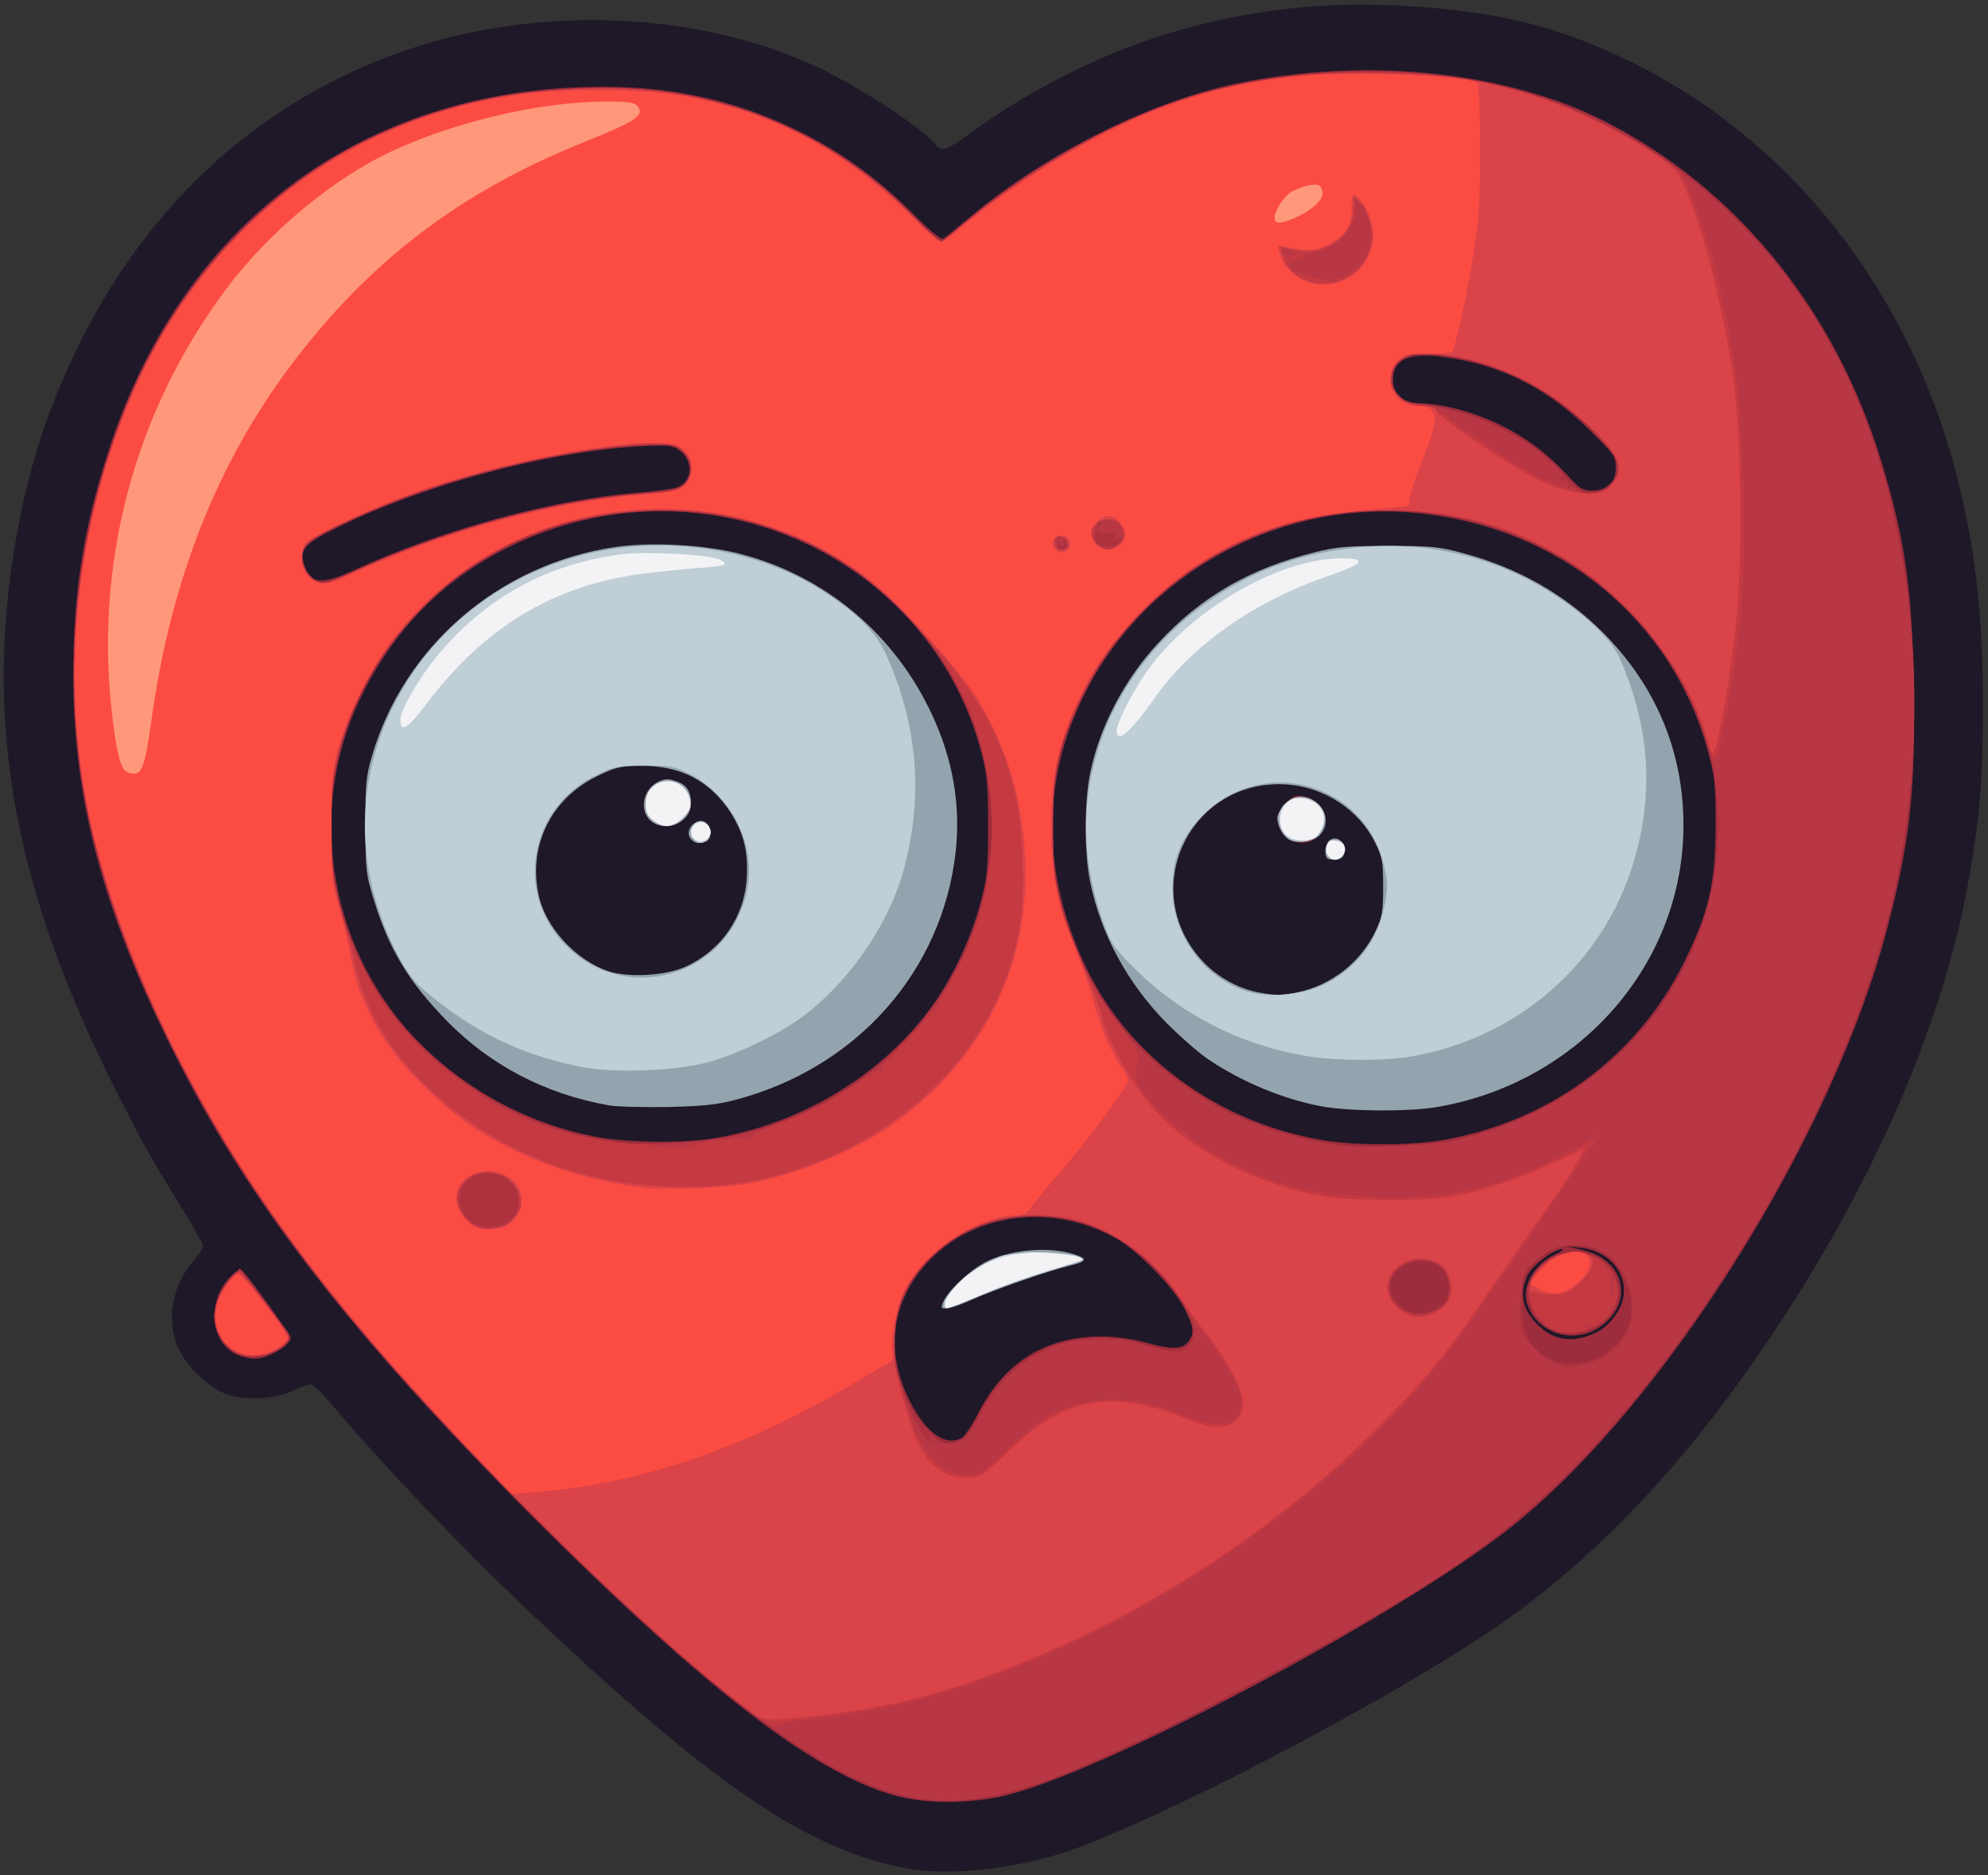 <?xml version="1.0" encoding="utf-8"?>
<!-- Generator: Adobe Illustrator 27.4.0, SVG Export Plug-In . SVG Version: 6.00 Build 0)  -->
<svg version="1.1" baseProfile="tiny" id="Layer_1" xmlns="http://www.w3.org/2000/svg" xmlns:xlink="http://www.w3.org/1999/xlink"
	 x="0px" y="0px" viewBox="0 0 705 665" overflow="visible" xml:space="preserve">
<rect x="0" y="0" width="705" height="665" fill="#333333" stroke="none"/>
<path fill="#1F1828" d="M321,662.5c-33.7-6.4-66.2-28.1-126.3-84.3c-28.2-26.3-59.4-58.9-78.6-81.9c-2.4-2.9-5.2-5.3-6.1-5.3
	s-3.6,1-6.1,2.2c-6.1,3.1-17.4,3.6-23.7,1.2c-6.1-2.3-13.9-9.7-16.8-15.9c-4.7-10-2.5-22.6,5.5-31.7c1.7-2,3.1-4.1,3.1-4.9
	c0-0.7-3.1-6.2-6.8-12.3c-12.3-19.9-13.4-21.9-23.2-41.1C5.3,316.4-5.6,257.9,5.4,192.8c4.5-26.4,11.2-47.3,22.6-70.5
	C52.9,71.5,93.2,35.2,144,17.8c46.4-15.8,101.1-14,143.5,4.9c15.2,6.8,39,22.1,44.4,28.7c2.1,2.5,3.7,2,12.4-4.3
	c45.6-33,98-48.4,154-45c32.5,1.9,53.9,7.1,79.2,19.4C634.6,49.1,677.2,103.1,694,169c6.6,25.9,9.3,50.3,9.2,82.5
	c0,25.8-1.3,40.1-5.3,62c-10.5,57.3-40.8,122-84.7,181.5c-23.8,32.2-50.2,58.9-77.7,78.6c-33.6,24.1-112,65.9-152.5,81.4
	C363.2,662.5,337.4,665.7,321,662.5L321,662.5z"/>
<path fill="#9D2C3C" d="M318.2,637c-28.6-7.5-68-37.7-129.7-99.5c-63.8-63.9-100.2-111-126.8-164.1C36.5,323.1,26,283.6,26,239.7
	c0-29.8,3.5-52.1,12.6-80.2c25-77,84.6-124,163.1-128.4c31.2-1.7,56.7,3.1,81.8,15.5c14.6,7.2,27.8,16.8,39.8,28.7
	c5.4,5.5,10.3,9.7,11,9.4c0.7-0.3,5-3.8,9.7-7.7c27-22.8,65.6-41.9,97-47.9c45.2-8.7,93-3.6,127.3,13.5
	c47.2,23.7,82.7,67.3,99,121.4c8.3,27.4,10.7,44.3,11.4,78.7c0.7,36.5-1.3,55.6-9.3,86.1C650.3,402.3,591.1,497,537,540.7
	c-38,30.7-142.6,86.5-179.8,95.9C345.1,639.7,329.1,639.8,318.2,637z M341,510c1.1-0.6,3.8-4.7,6.1-9.2
	c9.3-17.8,23.8-26.8,43.4-26.8c5,0,10.8,0.8,15.3,2c9.6,2.7,13.7,2.6,15.6-0.2c2.3-3.2,2-5.3-1.6-12.2c-4-7.5-16.3-20-23.8-24.3
	c-22.4-12.7-50.1-9.4-66.5,7.8c-13.3,13.9-15.8,31.8-7,49.5C328.1,508,335.2,513.1,341,510L341,510z M563.1,473.8
	c4.6-1.5,8-4.3,10.6-8.6c6-9.8-0.8-21.4-13.2-22.7l-5-0.5l5.7,1.3c15.2,3.5,18.5,18.9,6,27.4c-9.4,6.3-22.4,2-25.7-8.5
	c-1.9-6.1,2.7-14,10-17.3c2.2-1,3.3-1.9,2.4-1.9c-2.9,0-10.5,5.7-12.2,9.3c-3.1,6.5-1.8,12.4,4,17.9
	C550.6,474.9,556.4,476.1,563.1,473.8L563.1,473.8z M511.1,404.4c37.9-6.4,69.2-29.3,86-62.9c8.9-18,11.2-27.8,11.3-48.5
	c0-15-0.2-17.4-2.7-26.5C593,219.8,553.1,187,503,182c-49.5-5-97.6,21.4-119,65.4c-14.8,30.2-14.4,63,1.1,95.6
	c15.3,32,47,55.2,84.3,61.4C480.7,406.3,499.8,406.3,511.1,404.4z M254.3,403.5c32-5.6,61.3-24.2,78.3-49.7
	c6.3-9.5,12.1-22.3,15.1-33.6c2.3-8.6,2.7-11.6,2.7-26.7c0-14.3-0.3-18.4-2.1-25.6c-18.1-71.5-99.8-107.5-167.8-73.9
	c-23.9,11.8-41.4,29.8-53.1,54.5c-19.1,40.2-10.1,90.2,22,122c16.6,16.5,38,27.9,61.1,32.5C221.9,405.3,242.6,405.6,254.3,403.5
	L254.3,403.5z M126,202c30.3-13.9,68.8-24.6,98.5-27.1c7.1-0.6,14.2-1.5,15.7-2.1c5.6-2.1,5.8-9.8,0.3-13.4
	c-2.2-1.5-4.2-1.6-13.8-1.1c-32.8,1.9-76.5,13.6-107.1,28.8c-11.7,5.7-13.5,7.8-11.6,13.5C110.2,207.2,114.1,207.5,126,202L126,202z
	 M570.7,171.8c1.7-1.5,2.3-3.3,2.3-6.1c0-3.8-0.6-4.7-9.7-13.6C548.9,138,533.4,130,514.6,127c-14.3-2.4-20.6,0-20.6,7.7
	c0,5.2,3.6,8.3,9.8,8.3c2.7,0,8.3,0.9,12.4,1.9c15.4,4,28.6,11.7,39,23c5,5.4,6,6.1,9.4,6.1C567.1,174,569.2,173.3,570.7,171.8
	L570.7,171.8z"/>
<path fill="#9D2C3C" d="M457.4,297.8c-2.4-1.1-4.4-4.8-4.4-7.9c0-1.1,1.4-3.4,3-5.1c2.6-2.5,3.6-2.9,6.2-2.4
	c7.5,1.5,10.3,9.2,5.3,14.1C464.9,299.1,461.1,299.6,457.4,297.8z"/>
<path fill="#9D2C3C" d="M231.3,291.5c-4.7-3.3-3.7-11.2,1.7-14c2.6-1.3,3.8-1.4,6.6-0.5c3.9,1.3,5.4,3.5,5.4,8
	C245,291.4,236.8,295.3,231.3,291.5z"/>
<path fill="#9D2C3C" d="M85.6,481c-11.2-3.4-13-19.8-3.2-28.9c1.6-1.5,3-2.1,3.5-1.5c3.5,3.7,17.1,22.7,17.1,23.8
	c0,1.8-2.9,4.2-7.3,6.1C91.7,482.2,89.9,482.2,85.6,481z"/>
<path fill="#AD323E" d="M325.8,638c-14.6-2.6-26.8-8-43.8-19.5c-24.1-16.2-49.2-37.9-86.9-75C127.3,476.6,89.8,428.5,61.4,372
	C28,305.5,19,249.7,31.6,187.2c4.9-24.6,16.1-53.6,28.3-73.2c23.3-37.4,57.5-63.5,98.9-75.4c19-5.5,30.8-7,54.2-7
	c18.6,0,21.7,0.2,33.4,2.7c31.1,6.6,58.1,21.6,78.4,43.2c4.3,4.7,8.2,8.5,8.5,8.5c0.2,0,4.2-3.2,8.8-7.1
	C360.7,63.1,389.8,46,412,37.7c40.8-15.2,93.1-16.6,133.9-3.5c49.2,15.7,92.1,57.1,113.5,109.3c25.5,62.5,26,142.3,1.4,211
	c-20.9,58.2-60.9,123.1-101.7,164.9c-19.3,19.7-37.8,33.8-66.6,50.8c-51.4,30.2-110.1,59-133.5,65.3
	C348.6,638.3,333.5,639.5,325.8,638L325.8,638z M340.4,511.1c1.7-0.7,3.8-3.5,6.6-9c7.9-15.1,18.4-23.4,34-26.7
	c8.5-1.8,15.1-1.4,25.6,1.6c8.3,2.4,11.3,2.5,14.2,0.4c3.5-2.4,2.9-7.7-1.5-15.3c-7.6-12.8-20-23.1-33.4-27.8
	c-25.6-8.9-53.8,1.5-64.8,23.8c-7.6,15.6-4.3,36.5,7.9,49.1C333.7,512.1,335.8,512.8,340.4,511.1L340.4,511.1z M568.4,480.6
	c10-5.9,12.8-16.1,7.4-27.7c-2-4.5-3.6-6.3-7.3-8.4c-8.8-5.2-20-3-26.2,5.2c-2.6,3.4-2.8,4.2-2.6,12.5c0.2,5.3,0.8,9.9,1.7,11.5
	C546.5,483.7,558.1,486.6,568.4,480.6L568.4,480.6z M508.5,464.6c4.2-1.8,5.9-4.8,5.2-9.4c-1.1-6.6-6.9-9.6-14.1-7.2
	c-7.3,2.4-8.8,9.8-3.1,14.9C500.4,466.3,503.3,466.7,508.5,464.6L508.5,464.6z M514.6,404.6c22.8-4.6,45.5-16.7,61.8-33
	c9.1-9.1,15.1-17.5,20.9-29.1c8.8-17.6,11.7-29.9,11.7-50.5c0-17.9-3.3-31.8-11-46.8c-32.7-63.7-114.1-83.9-174.9-43.5
	c-21.9,14.6-39,38-46.6,63.8c-3.3,11.1-4.4,30.6-2.6,43.6c2.3,15.6,10.2,35.8,19.4,49.4c9.2,13.5,26.2,27.7,43.2,36.3
	c7.7,3.8,23,8.7,32,10.1c3.9,0.6,8.1,1.3,9.5,1.5C482.7,407.3,507.5,406,514.6,404.6z M261.1,402.6c17.1-3.9,31.5-10.5,44.9-20.4
	c32-23.7,49.2-62,45-100.1c-3-27.5-15.3-51.4-36.5-70.8c-30.7-28.2-77.4-37.7-118.6-24.3c-18.4,6-33,15.2-46.6,29.3
	C133.2,233,124.4,249,118.8,272c-0.8,3.5-1.3,11.4-1.2,21.5c0,17.6,1.5,26.2,7.4,41.2c13.2,34.3,49.8,63.1,88,69.3
	c4.1,0.6,8.2,1.3,9,1.5C226.8,406.7,251.4,404.9,261.1,402.6z M128,201.5c32-14.4,68.6-24.1,99.6-26.4c12.5-1,15.9-2.3,17-6.8
	c1.1-4-0.7-7.6-4.7-9.6c-3.3-1.6-4.9-1.6-15.5-0.7c-25.2,2.2-48.7,7.4-75.4,16.5c-16.2,5.5-39.4,16.5-40.9,19.3
	c-3.3,6.1,2.2,14.2,8.4,12.5C117.6,206,122.8,203.9,128,201.5z M571,172.5c2.5-2.3,3.3-6.5,2-10c-0.6-1.5-4.3-6-8.3-10
	c-16-16-38.6-26.4-58.2-26.8c-6.9-0.1-7.7,0.1-10.2,2.6c-3.5,3.4-3.7,8.6-0.4,12.1c1.7,1.8,3.7,2.6,8.4,3.1
	c19.5,2.1,37.4,11,50.5,25c6.1,6.6,6.4,6.7,10.3,6.2C567.3,174.4,570,173.4,571,172.5L571,172.5z"/>
<path fill="#AD323E" d="M549.2,471c-9.3-5.7-9.4-17.4-0.1-24.2c6.1-4.6,15.9-3.6,21.4,2.2c2.6,2.8,3,3.9,3,9c0,5.3-0.3,6.2-3.3,9.3
	C564.7,473,555.2,474.7,549.2,471L549.2,471z"/>
<path fill="#AD323E" d="M83.1,479.2C79,477,76,471.8,76,467c0-4.4,3.1-11.2,6.5-14.6l2.6-2.6l6.1,8.3c3.4,4.6,7.4,9.9,8.9,11.7
	c1.6,1.8,2.9,3.9,2.9,4.7c0,0.8-2,2.6-4.3,4C93.5,481.5,87.9,481.8,83.1,479.2z"/>
<path fill="#B93745" d="M326.5,637.9c-30.9-4.8-69.6-33-136.1-99.4C123.7,471.9,90,428.4,61.6,372C26.5,302.5,17.8,241.3,34,177.4
	c10.3-40.5,26.2-69.7,51.9-95.4c18.4-18.4,33.1-28.3,55.7-37.4c20.5-8.2,39.6-12.2,63.8-13.2c45.8-2.1,86,13,116.9,43.8
	c5.9,6,11,10.8,11.3,10.8s3.4-2.4,6.7-5.4c25.2-21.8,58.7-40.2,88-48c29.4-8,67.3-9.3,97.4-3.5c56,10.8,105.5,51.6,130.8,107.9
	c25.6,57,29.5,135.1,10,199.5c-14.8,48.8-39.9,97.3-74.7,144C566.9,514,544.1,536.4,515,556c-31.2,20.9-99.5,57.4-135,72
	C358.3,636.9,340.8,640.2,326.5,637.9z M330.6,510.5c-1.1-0.8-1.5-1.5-0.9-1.5s1.6,0.7,2.3,1.5c1.6,2,7,1.9,9.8-0.1
	c1.2-0.8,3.9-4.8,5.8-8.7c5.1-10,13.6-18.5,22.7-22.8c6.4-2.9,8.4-3.4,17.4-3.7c8.8-0.4,11.5-0.1,19.4,2.2
	c10.6,3.1,13.8,2.6,15.9-2.4c1.4-3.5,0.8-5.8-3.8-13.5c-8.2-13.6-23.6-25.2-38.7-29c-24.1-6.1-50,5.4-59.9,26.5
	c-2.5,5.4-3.1,8.1-3.4,15.5c-0.4,7.7,0,10,2.1,16c3.3,9.6,5.1,13.9,5.8,14.5c0.4,0.3,1,1.5,1.4,2.8s1.6,2.7,2.8,3.2
	C332.5,512.3,332.8,512.1,330.6,510.5L330.6,510.5z M563.2,483.6c13.9-4.1,19.6-17.7,13.1-30.7c-4.1-7.9-9.5-11.4-17.8-11.4
	c-5.4,0-6.9,0.4-10.6,3c-7.2,5.1-8.4,7.4-8.7,17.9c-0.4,9.1-0.3,9.3,3,13.7c3.4,4.5,10.5,8.9,14.4,8.9
	C557.7,485,560.7,484.4,563.2,483.6z M510.9,463.4c2.6-2.1,3.1-3.3,3.1-6.7c-0.1-6.5-3.6-9.7-10.7-9.7c-4.5,0-7.7,2-9.8,6.1
	C488.7,462.2,502.6,470.5,510.9,463.4L510.9,463.4z M181.2,432.3c5.3-5.1,2.8-14-4.6-15.9c-7.2-1.8-13.6,2.3-13.6,8.7
	c0,6,4.2,9.9,10.6,9.9C177.4,435,179,434.5,181.2,432.3z M515,404.6c51.9-11.1,89.3-51.6,94-101.8c3.1-32.5-8.2-63.1-32-86.8
	c-10.4-10.5-18.5-16.3-31.7-22.9c-25.7-12.9-58.5-15.7-87.8-7.5c-19.1,5.4-37.3,16.1-51.5,30.3c-10.8,10.8-16.7,19.1-22.9,32.2
	c-8.1,16.9-9.6,24.1-9.6,45.4c0,21,1.3,27.5,9.5,46.2c15.3,35.5,48,59.7,89.5,66.3C481,407.3,506.1,406.5,515,404.6z M260,403.1
	c29-6.7,52.8-21.7,69.4-43.8c24.6-32.7,29.2-75.8,12.2-111.9c-5.6-11.8-10.7-19.2-20.1-29.3c-23-24.3-52.7-37.1-86.5-37.1
	c-44,0-81.1,20.7-103.3,57.7c-14.9,24.7-18.7,57.2-10.2,86.3c12.2,41.6,49.2,72.7,95.2,80C225.8,406.4,250.2,405.4,260,403.1
	L260,403.1z M123,203.9c32-15.2,73-26.5,104.8-28.8c10.8-0.8,12.7-1.2,14.8-3.2c3.2-3,3.2-7.9,0-11.6c-2.4-2.7-2.8-2.8-11.3-2.7
	c-28.9,0.5-72.4,11.1-105.6,26c-15.3,6.8-18.7,9.4-18.7,14c0,4,4.4,9.4,7.7,9.4C115.7,207,119.4,205.6,123,203.9L123,203.9z
	 M378.3,193.5c0.4-0.8,0.2-1.7-0.4-2c-0.5-0.4-0.9-0.3-0.8,0.2c0.3,2-0.2,2.7-1.1,1.3c-0.8-1.3-1-1.2-1,0.3
	C375,195.4,377.6,195.6,378.3,193.5z M396.8,192.8c1.8-1.8,1.4-3.2-0.5-1.7c-1.5,1.2-1.6,1.2-1-0.3c0.5-1.5,0.1-1.8-2.8-1.8
	c-3.7,0-4.3-0.8-2.2-2.9c1-1.1,0.9-1.3-0.3-0.9c-1.9,0.6-2.5,5.5-0.9,7.4C390.5,194.3,395.1,194.5,396.8,192.8L396.8,192.8z
	 M571.1,172.1c5.3-5.4,3.2-11-8.2-21.7c-14.3-13.3-31.5-21.6-50.9-24.5c-10.2-1.5-15.2-0.3-17.5,4.1c-2.2,4.2-1.9,6.6,1.3,10
	c2.3,2.6,3.7,3.2,10.6,4c15.4,1.9,32.3,9.5,43.5,19.6c3.8,3.5,4.9,4.9,3.9,5.5c-1.3,0.8-1.1,1,1.5,1.3c0.6,0.1,1.1,0.8,0.9,1.6
	c-0.2,0.8,0,1.2,0.3,0.8c0.4-0.4,1.7-0.1,2.9,0.7C562.9,176,567.8,175.4,571.1,172.1L571.1,172.1z"/>
<path fill="#B93745" d="M550.3,471.3c-10-5.7-10.9-16.9-1.8-23.9c13.1-9.9,32.1,4.5,23.2,17.6C567.2,471.8,556.6,474.9,550.3,471.3z
	"/>
<path fill="#C53941" d="M264.4,605.6C229.2,578.9,168.7,519.7,130,474c-29.9-35.4-49.8-65.1-68.4-102
	C26.5,302.5,17.8,241.3,34,177.4c10.3-40.5,26.2-69.7,51.9-95.4c18.4-18.4,33.1-28.3,55.7-37.4c20.5-8.2,39.6-12.2,63.8-13.2
	c45.8-2.1,86,13,116.9,43.8c5.9,6,11,10.8,11.3,10.8s3.4-2.4,6.7-5.4c25.2-21.8,58.7-40.2,88-48c29.4-7.9,68.4-9.3,97.2-3.5
	c21.1,4.3,43.1,13.2,60,24.5c11.4,7.5,11.3,7.5,14.1,15c2.9,7.8,7.4,21.1,7.9,23.5c0.2,0.9,0.8,3.3,1.4,5.5
	c1.5,5.9,2.8,12.2,4.1,19.4c0.6,3.6,1.5,8.8,2,11.5c3.2,16.7,4.4,70.7,2.1,91.6c-2,17.8-6.3,42.6-8.3,47.9c-0.8,2.2-1.4,1.3-4.6-8.5
	c-18.2-54.1-74.1-86.5-132.8-77c-31.1,5-60.7,23.3-78.7,48.6c-6.1,8.7-14,25.3-16.7,35.4c-2.8,10.1-3.8,31.7-2.1,43.6
	c2.5,16.6,11.7,38.8,21.3,51.2c2.9,3.8,6.1,8.1,7,9.5c1.8,3,2.3,6.8,0.9,7.6c-0.5,0.4-0.5,2.2-0.1,4.2c1.7,7.3,18.5,22.1,33.7,29.8
	c16,8,30,11.3,52.3,12.2c16.5,0.7,29.6-1.1,44.5-6c9-3,29.1-12.6,33.5-16c0.8-0.6,0,0.7-1.8,2.9c-1.8,2.2-8,11.2-13.8,19.9
	c-5.8,8.8-12.9,19.1-15.8,23c-2.9,3.9-8.1,11.4-11.6,16.6c-33.8,51-98,100.4-164.5,126.5c-26.4,10.4-42.3,14.4-71.4,18
	c-6.9,0.8-12.8,2-13.1,2.6C274.5,612.7,270.4,610.2,264.4,605.6L264.4,605.6z M348.3,521.9c1.2-0.6,6-4.9,10.7-9.4
	s10.5-9.2,12.9-10.5c14.5-7.3,30.1-7.4,48.5,0c7.4,2.9,12.7,3.7,16.1,2.4c2.8-1.1,4.5-5.6,3.5-9.7c-0.9-4-7.3-14.8-12.9-21.7
	c-2-2.5-5.2-7.2-7.1-10.4c-1.9-3.3-6.9-9.4-11.1-13.7C397.1,437,383,431,367,431c-20.3,0-38.4,10.9-46.4,28c-2.4,5.2-3.1,8.1-3.4,15
	c-0.4,8.5,0.4,13.3,4.3,24.5c1,2.8,2.4,6.8,3.1,9c1.7,4.8,6.6,11,10.8,13.6C338.9,523.2,345,523.6,348.3,521.9L348.3,521.9z
	 M510.5,464.4c3.5-2.3,4.7-5.9,3.5-10.4c-1.2-4.3-2.5-5.7-6.9-7c-4.3-1.2-9.5,0.5-12.5,4.1s-3.2,6-0.9,10
	C497,466.7,504.7,468.2,510.5,464.4z M177.1,435c3.3,0,6.9-4.4,6.9-8.5c0-4.7-1.4-7.1-5-9c-9-4.7-19.2,2.4-15.6,10.8
	c2.1,5,6.7,8.1,10.4,7.1C174.6,435.2,176,435,177.1,435L177.1,435z M245.6,406.1c2.8-1,11.5-2.1,18.2-2.4c1.7-0.1,3.2-0.5,3.2-1
	c0-0.4,0.8-1,1.8-1.4c13.3-4.6,23.5-9.4,31.8-14.9c5.5-3.7,10.4-6.6,11.1-6.7c0.7,0,1-0.3,0.8-0.7c-0.3-0.4,2.9-4,7-8
	c4.1-3.9,7.5-7.4,7.5-7.7c0-1.1,3.8-5.2,4.4-4.8c0.3,0.3,0.4,0.3,0.2,0c-0.2-0.3,1.8-4.2,4.5-8.7c12.3-20.4,17.7-44.6,15.1-67.8
	c-2.8-25.3-11.8-44.6-29.3-63.3C298.7,193.8,269.1,181,235,181c-44,0-81.1,20.7-103.3,57.7c-14.9,24.6-18.7,57-10.2,86.3
	c5.1,17.5,16.6,36.4,29.4,48.2c7,6.5,20.8,16.6,26.8,19.6c15.4,7.9,32.5,12.2,51.3,13.2c7.4,0.4,13.5,0.7,13.6,0.8
	C242.7,406.9,244,406.6,245.6,406.1L245.6,406.1z M123,203.9c32-15.2,73-26.5,104.8-28.8c10.8-0.8,12.7-1.2,14.8-3.2
	c3.2-3,3.2-7.9,0-11.6c-2.4-2.7-2.8-2.8-11.3-2.7c-28.9,0.5-72.4,11.1-105.6,26c-15.3,6.8-18.7,9.4-18.7,14c0,4,4.4,9.4,7.7,9.4
	C115.7,207,119.4,205.6,123,203.9L123,203.9z M378.6,193.9c0.8-1.4-2.1-4.4-3.4-3.5c-1.4,0.8-0.3,4.6,1.4,4.6
	C377.3,195,378.2,194.5,378.6,193.9z M396.5,192.7c2.3-1.9,2.5-2.6,1.6-4.9c-1.1-3.1-5.4-4.7-8-3.1c-0.9,0.6-1.7,2.6-1.9,4.7
	c-0.3,3,0.1,3.8,2,4.5C393.5,195.3,393.6,195.2,396.5,192.7z M571.1,172.1c5.5-5.5,3.2-11.1-9.2-22.5
	c-14.3-13.2-33.6-22.1-52.1-24.1c-8.5-0.8-13.3,0.6-15.3,4.5c-2.2,4.2-1.9,6.6,1.3,10c2.1,2.4,3.8,3.2,8,3.7
	c4.1,0.5,6.1,1.4,9.5,4.3c2.3,2,5.7,4.5,7.6,5.4c1.8,1,6,3.7,9.2,6.1c12.5,9.2,26.1,15.3,34.2,15.4
	C567.3,175,568.8,174.3,571.1,172.1L571.1,172.1z M473.5,99c-0.3-0.5,0-0.7,0.8-0.5c1.9,0.8,7.8-3.5,10-7.3c3.2-5.5,2-15.8-2.4-19.8
	c-2-1.8-2-1.8-1.4,0.8c1.8,7.1-5.9,16.3-14.7,17.4c-3.3,0.5-4.5,1-3.6,1.5c0.9,0.6,0.5,0.9-1.4,0.9c-1.5,0-3,0.5-3.4,1.1
	c-1.1,1.8,1.8,3.8,8.1,5.3C472.9,100.2,474.3,100.3,473.5,99z M459.3,90.6c0.8,0.5,0.9,0.4,0.2-0.3c-0.5-0.6-2-1.4-3.2-1.8
	c-1.8-0.5-2.2-0.3-1.7,0.9c0.3,0.9,1,1.3,1.5,1s0.9,0.1,1,0.8c0,1,0.2,1,0.6,0C457.9,90.6,458.7,90.3,459.3,90.6z"/>
<path fill="#C53941" d="M85,480.3c-4.6-1.7-9-8.3-9-13.5c0.1-5.4,5.9-15.8,8.9-15.8c0.4,0,4.8,5.2,9.6,11.5
	c8.6,11.4,8.7,11.6,6.9,13.6C97.6,480.3,90.2,482.2,85,480.3L85,480.3z"/>
<path fill="#C53941" d="M552,471.9c-5.3-2.1-10-8.4-10-13.4c0-12.3,19.4-19.4,26.9-9.9c1,1.3,2,2.2,2.2,1.9c0.2-0.2,0.2,1.9,0,4.7
	c-0.2,3.7,0,4.8,0.9,4.3c0.7-0.4,0.9-1.9,0.6-3.8c-0.5-2.7-0.5-2.9,0.4-0.9c1.1,2.5,0.3,8.2-1.2,8.2c-0.5,0-0.6,0.5-0.3,1
	c1.1,1.8-5.5,7.1-7.8,6.4c-1.3-0.4-1.7-0.2-1.3,0.5c0.5,0.7-0.2,1.1-1.6,1.2c-1.3,0-3.2,0.2-4.3,0.4
	C555.4,472.7,553.4,472.4,552,471.9L552,471.9z"/>
<path fill="#DA4348" d="M264.2,605.5c-34-25.5-100.5-91.2-137.9-136.2c-46.7-56-78.9-115.6-92.8-171.3c-11.4-45.6-9-95.6,6.8-141.5
	C60.2,98.8,99.4,58.4,153,40.6c14.5-4.8,28-7.4,46-8.7c48.9-3.7,91.6,11.5,123.8,44c7.6,7.7,10.7,10.2,11.7,9.5
	c0.7-0.5,5.1-4,9.7-7.7c19.9-16.4,49.1-33.2,70.2-40.6c22.7-8,42.3-11.1,69.2-11.1c27.8,0,42.1,2,63.1,8.9
	c11.5,3.8,31,13.4,40.7,20.1c6.9,4.7,7.6,5.6,10.4,12.3C604,82,609.3,102.2,614,129c3.2,18.3,4.2,62.3,2,88.5
	c-1.2,14.6-6.3,45.4-7.9,48.3c-1.1,1.9-0.8,2.5-3.6-6.8c-4.7-15-16.8-33.5-30.3-46.1c-22.7-21.3-49.4-31.8-80.8-31.9
	c-22.1,0-38.9,3.7-56.9,12.7c-28.9,14.4-51,40.5-60.1,70.8c-2.2,7.5-2.7,11.5-3.1,24c-0.8,22.5,1.8,34.7,11.7,56.5
	c2.6,5.8,5.3,13,5.9,16.1c1.4,6.8,10.5,23.1,17.3,31c12.6,14.8,34.1,26.5,58.2,31.7c10.3,2.2,39.7,2.4,50.1,0.3
	c10.1-2,23.5-6.6,35.2-12.1l10.3-4.8l-2.6,4.6c-3,5.6-4.3,7.6-15.6,23.5c-4.8,6.7-12.7,18.1-17.5,25.2c-12.1,18-22,30.1-36.8,44.9
	c-34.1,34.2-75.1,62-120,81.3c-29.7,12.7-51.2,18.6-80,21.8C270.8,610.6,271.1,610.7,264.2,605.5L264.2,605.5z M348.3,522.9
	c1.2-0.6,6-4.9,10.7-9.4c18.5-17.9,35.5-20.8,61.4-10.5c9.9,3.9,14.8,4,18.2,0.3c2.2-2.3,2.5-3.5,2.1-7c-0.5-4.7-6.6-15.5-13.2-23.8
	c-2.2-2.7-6.2-8.2-8.8-12.1c-9-13.7-22.9-24-37.7-27.9c-3-0.8-9.5-1.5-14.3-1.5c-15.2,0-28.7,5.8-38.4,16.4
	c-7.7,8.4-10.6,15.3-11.1,26.5c-0.4,8,0,10.9,2.3,19.5c5,18.5,8.1,24.6,14.8,28.6C337.9,524.2,344.9,524.6,348.3,522.9z M509.7,465
	c4.1-2.5,5.6-5.5,4.9-9.8c-1.1-7-7.8-10.6-15-8.2c-8,2.6-10.1,10.7-4.2,16.6C499.4,467.6,504.6,468.2,509.7,465z M182.3,432
	c2.4-2.7,2.8-3.9,2.3-6.8c-1.5-9.3-14.2-12.9-20.3-5.7c-2.7,3-2.9,6.4-0.8,10.5C167,436.8,177,437.9,182.3,432z M259.7,419.9
	c25.4-3.4,48.6-13.9,67.3-30.4c18.4-16.1,30.1-36.5,34.5-60c2.2-11.6,1.5-34.9-1.4-47.6c-5.3-23.2-15-39.1-39.6-64.7
	c-14.4-15-28.9-24.2-48.7-30.6c-13.6-4.4-22.8-5.9-37.3-5.8c-33.5,0.1-61.8,11.5-84.5,34.2c-13.2,13.3-22.3,27.8-28,44.8
	c-4.1,12.3-5.4,23-4.7,39.1c0.4,11.8,1,15.3,4.2,26.1c2,6.9,3.8,13.8,4.1,15.4c0.2,1.6,1.3,5.9,2.5,9.5
	c9.7,29.8,41.9,56.9,79.3,66.7C223,420.7,244.1,422.1,259.7,419.9L259.7,419.9z M128.3,201.6c33.8-14.8,69-24.1,100.5-26.5
	c9.7-0.7,11.6-1.1,13.7-3.1c3.8-3.6,3.5-9-0.7-12.5c-3.2-2.7-3.4-2.7-13.3-2.1c-35.9,2.5-79.7,14.2-110.7,29.7
	c-8.7,4.3-10.8,6.4-10.8,10.9c0,3.9,1.3,6.1,4.5,7.8C114.6,207.5,115.3,207.4,128.3,201.6L128.3,201.6z M378.8,192.8
	c-0.2-1.5-1.1-2.4-2.5-2.6c-1.9-0.3-2.3,0.1-2.3,2.2c0,2.1,0.5,2.6,2.6,2.6S379.1,194.6,378.8,192.8L378.8,192.8z M397,193
	c2.4-2.4,2.5-3.8,0.4-6.8c-2.8-4-10.4-1.8-10.4,3c0,2.4,3.5,5.8,6,5.8C394.1,195,395.9,194.1,397,193z M569.3,173.9
	c2.6-1.2,4.7-4.7,4.7-8c0-3.7-2.8-7.5-11.3-15.5c-14.9-14-32.3-22.4-51.1-24.6c-8.4-1-9.6-0.9-13.2,0.8c-3.1,1.5-4.1,2.7-4.8,5.6
	c-1.7,6.8,3.3,11.8,11.8,11.8c2.6,0,3.6,0.5,4.1,1.9c0.6,1.9,19.7,15.1,31.8,22C552.6,174.3,563.3,176.6,569.3,173.9z M479.3,97.4
	c2.5-1.6,4.6-4.2,5.9-7.2c1.9-4.2,2-5.3,1-10.2c-0.7-3.4-2.1-6.4-3.7-7.9l-2.5-2.6v4.7c0,8-7.5,14.8-16.4,14.8c-2.5,0-5.7-0.5-7.1-1
	c-2.6-1-2.7-0.9-2,1.7C457,100.1,469.5,103.9,479.3,97.4L479.3,97.4z"/>
<path fill="#DA4348" d="M84.4,479.6c-9.2-4-10.8-16.5-3.3-25.1c1.7-1.9,3.4-3.5,3.8-3.5s4.6,5.2,9.4,11.6c8.3,11,8.7,11.7,7.2,13.4
	C97.4,480.6,90.1,482.1,84.4,479.6z"/>
<path fill="#DA4348" d="M544.7,458.3c-2.3-0.4-2.7-0.8-2.1-2.6c2.6-8.3,13.9-14.2,20.5-10.7c3.1,1.7,2.2,4.9-2.5,9.6
	C556.1,459.2,554,459.7,544.7,458.3z"/>
<path fill="#FB4C43" d="M169.4,517.1c-40.5-42.3-68.1-76.9-89.9-113c-22.2-36.7-39.1-76.7-47-111C22.8,250.4,25,203.5,39,161
	c10.6-32.5,25.8-57.8,47.5-79.5c26.2-26.2,59-42.3,98-48c15.2-2.2,43.4-2,57.6,0.5c31,5.5,56,18.4,79,40.7
	c6.4,6.2,12,11.3,12.5,11.3s4.7-3.2,9.4-7.1c13.3-11.1,34.1-24.5,50.3-32.5c22.7-11.1,42.8-16.9,67.6-19.5c17.9-1.8,60.3-0.1,63,2.6
	c1.2,1.2,1.3,39.7,0.2,49.4c-1.8,14.8-5.3,32.9-8.7,45.1c-0.3,1.2-2.2,1.5-9,1.5c-8.2,0-8.7,0.1-11,2.8c-5.4,6.3-1,15.7,7.5,15.7
	c3.1,0,4.3,0.5,5.2,2.1c1.4,2.8,0.8,5.6-3.7,17c-2.1,5.2-4,11-4.3,12.9l-0.6,3.5l-8.5,0.7c-31.1,2.6-47.7,7.7-67,20.4
	c-14.6,9.5-32,28.5-39.1,42.6c-9,17.8-12.2,30.7-12.2,49.3c0,16.8,2.2,28.2,8,42.1c2.5,6,5.7,15.4,7.2,20.9
	c2.7,9.7,6.3,18.1,10.2,23.7c1.1,1.4,1.9,3.3,1.9,4.2c0,1.8-15,21.9-24.6,33c-3.8,4.3-8,9.3-9.3,11.2c-1.8,2.7-3.1,3.4-5.6,3.4
	c-13.9,0-33.7,13.6-40.1,27.4c-2.8,6.2-4.8,16.6-4,21.1c0.5,2.6,0.1,3.2-2.4,4.5c-1.6,0.8-5.9,3.4-9.7,5.6
	c-39.1,23.8-78.3,37.2-116.3,39.7l-6.5,0.5L169.4,517.1L169.4,517.1z M179.3,434.9c5.7-2.9,7.5-10.3,3.7-15.2
	c-4.3-5.4-14-5.9-18.6-1c-3.7,4-3.3,9.6,1,13.9c2.8,2.8,4.2,3.4,7.6,3.4C175.3,436,178.1,435.5,179.3,434.9L179.3,434.9z
	 M266.9,419.5c17.5-3.4,39.3-12.7,52.1-22.4c35.9-27.1,50.9-66.5,42.4-111.3c-2.9-15.4-10.1-32.4-18.3-43.2
	c-8.5-11.2-24.7-28.9-32-34.9c-52.5-43.1-131.7-34.1-172.1,19.5c-7.5,9.9-16.1,27.4-19.2,38.8c-2,7.5-2.3,10.7-2.2,27.5
	c0,17.7,0.2,19.7,2.8,29c1.6,5.5,3.5,13.6,4.2,17.9c2.9,15.9,11.2,30.6,25.2,44.4c4.6,4.5,11.1,10.2,14.5,12.6
	c17.5,12.4,39.5,20.7,62.3,23.6C235.8,422.2,256.8,421.4,266.9,419.5z M124,203.9c31.9-15.1,73-26.3,104.5-28.5
	c5.5-0.3,11.2-1.3,12.6-2c5.7-2.9,5.6-12-0.2-14.9c-9.1-4.7-54.4,2.8-90.9,15.1c-14.7,5-39.7,16.5-41.7,19.1
	c-2.2,2.9-1.6,9.1,1.2,11.8C112.7,207.8,116.1,207.7,124,203.9L124,203.9z M378.9,194.6c1.7-2,0.2-4.6-2.5-4.6
	c-2.9,0-4.1,2.4-2.4,4.5C375.6,196.4,377.4,196.4,378.9,194.6z M397.2,193.3c1-0.9,1.8-2.7,1.8-4c0-2.8-3.3-6.3-6-6.3
	c-2.6,0-6,3.4-6,6.2C387,194.2,393.3,196.8,397.2,193.3z M476.3,99.6c11.2-4.8,14.2-19.4,5.9-28.8c-2.4-2.8-3-2.2-2.9,3.2
	c0.1,6.2-2.1,9.6-8.4,12.8c-4.4,2.3-7.4,2.4-15.3,0.6c-2.6-0.6-2.8-0.5-2.1,1.7C456.2,98.6,467,103.6,476.3,99.6z"/>
<path fill="#FB4C43" d="M85.6,480c-7-2.2-10.5-9.4-8.5-17.4c1-4.2,5.2-10.2,7.5-10.8c1.2-0.3,17.4,20.7,17.4,22.7
	c0,1.9-6.2,5.5-10.2,6C90,480.7,87.2,480.5,85.6,480L85.6,480z"/>
<path fill="#FB4C43" d="M546.3,457.4c-1.8-0.9-3.3-2-3.3-2.5c0-1.7,6.6-8.3,9.7-9.5c10.1-4.3,15,1.6,7.5,8.9
	C555.6,458.8,551,459.8,546.3,457.4z"/>
<path fill="#94A4AE" d="M334,463.5c0-3.7,9.3-13,16.3-16.3c9.1-4.3,22.7-5.2,31.4-2.1c4.3,1.4,3.5,2.4-2.9,3.9
	c-7.4,1.8-26,8.3-34.1,11.9C338.3,463.8,334,464.8,334,463.5L334,463.5z"/>
<path fill="#94A4AE" d="M468.9,392.4c-13.3-2.4-28.2-8.5-40.4-16.7c-3.3-2.2-10-8.1-15-13.1c-13.7-14-23.1-31.3-26.9-49.8
	c-2.1-10-2.1-28.6,0-38.6c3.3-16.4,12.2-33.3,24.1-46.1c15.3-16.6,32.6-26.5,55.8-32.3c7.6-1.9,11.7-2.2,26-2.2
	c15.1,0,18.1,0.3,26.8,2.7c19,5.1,35.7,14.6,48.9,27.8c19,19,28.8,42.3,28.8,68.6c0,48.9-36.5,90.9-86.8,99.8
	C500.5,394.3,478.8,394.2,468.9,392.4L468.9,392.4z M460.2,351.9c12-2.5,22.5-10.8,27.6-21.7c2.4-5,2.7-7,2.7-15.7
	c0-8.9-0.3-10.6-2.8-15.6c-5.7-11.7-18.1-19.8-31.4-20.7c-34.4-2.2-53.3,37.6-29.7,62.8c5,5.4,12.4,9.5,19.4,10.9
	C452.4,353.1,454.2,353.1,460.2,351.9L460.2,351.9z"/>
<path fill="#94A4AE" d="M470.7,304.4c-1.2-1.2-0.8-5.1,0.7-6.3c2.4-2,5.8,0.4,5.4,3.7c-0.2,2-0.9,2.8-2.8,3
	C472.6,305,471.1,304.8,470.7,304.4L470.7,304.4z"/>
<path fill="#94A4AE" d="M457.4,297.9c-2.4-1.2-4.4-4.9-4.4-7.9c0-1,1.1-3.1,2.4-4.6c6.8-8,19.5,2.4,12.9,10.5
	C466.2,298.4,460.5,299.4,457.4,297.9z"/>
<path fill="#94A4AE" d="M215.9,392c-22.5-4-41.8-14.1-57.2-29.7c-13.8-14.1-20.8-25.6-26.3-43.8c-2.6-8.2-2.8-10.4-2.8-25.5
	c-0.1-14.3,0.2-17.6,2.2-24.5C143,229.4,177,200,218.2,194c12.6-1.9,31.7-0.8,44.2,2.4c30.2,7.8,54.8,28.4,68.1,57
	c7.5,16.1,10.2,32.1,8.4,48.8c-4.8,42.3-35,76.4-77.9,87.8c-6.7,1.8-11.8,2.3-24.5,2.6C227.7,392.7,218.4,392.5,215.9,392z
	 M243.2,342.8c12.6-5.8,20.7-17.5,21.6-31.2c0.6-9.5-1-16.1-5.8-23.6c-7.3-11.1-17.6-16.5-31.8-16.4c-7.4,0.1-9,0.5-15.7,3.8
	c-16.1,8-24.2,24.4-20.5,41.9c2.3,11.5,13.4,23.5,25,27.2C223.2,346.8,236.2,346,243.2,342.8L243.2,342.8z"/>
<path fill="#94A4AE" d="M245,297.5c-2.7-3.2,2.3-8.2,5.5-5.5c2,1.6,1.9,5.6-0.1,6.4C247.9,299.4,246.3,299.1,245,297.5z"/>
<path fill="#94A4AE" d="M231.3,291.5c-4.6-3.2-3.6-11.3,1.9-14.1c2.4-1.2,3.6-1.3,6.4-0.4c3.9,1.3,5.4,3.5,5.4,8
	C245,291.4,236.8,295.3,231.3,291.5L231.3,291.5z"/>
<path fill="#FF987B" d="M45.3,273.9c-2.3-0.8-3.7-5.5-5.3-18.4c-6.9-54.9,7.4-109.2,40.3-153.1c15.2-20.3,38-39.2,58.7-48.8
	C162.4,42.8,192.1,36,215.6,36c6.9,0,9.5,0.4,10.4,1.5c2.8,3.3-0.3,5.4-17.9,12.5c-44.5,17.7-76.9,42.3-105,79.6
	c-26.4,35.2-42.8,77-49.5,126.6C51.2,273.2,50.1,275.7,45.3,273.9z"/>
<path fill="#FF987B" d="M452,77.3c0-2.6,3.5-8,6.1-9.3c3.4-1.9,7.9-3,9.5-2.3c0.8,0.3,1.4,1.6,1.4,2.9c0,2.6-4.4,6.4-10.3,8.9
	C453.9,79.5,452,79.4,452,77.3z"/>
<path fill="#C0CED5" d="M335,461.9c0-2.9,9-11.2,15.7-14.6c5.4-2.6,6.7-2.8,17.8-2.8c7.4,0,12.8,0.4,14,1.2c1.6,0.9,1.7,1.3,0.5,1.7
	c-0.8,0.2-6.8,2.1-13.3,4.1c-6.6,2-16.6,5.6-22.3,8.1c-5.7,2.4-10.8,4.4-11.4,4.4C335.5,464,335,463.1,335,461.9L335,461.9z"/>
<path fill="#C0CED5" d="M206.9,378.5c-21.9-4.1-39.9-12.9-57.5-28.2c-5.9-5.1-13.1-19.4-16.8-33.3c-13.2-49.2,15.6-100.6,66.1-117.8
	c30.8-10.6,67.5-6.3,94,11c11.1,7.2,18,14.2,21.3,21.4c11.2,24.7,13.5,49.5,6.9,75.2c-5,19.9-18.9,40.5-35.8,53.4
	c-8.6,6.5-24.4,14.1-35.1,16.8C238.9,379.8,217.7,380.6,206.9,378.5L206.9,378.5z M235.2,345.9c15.4-3.3,26.5-14.6,29.8-30.3
	c3.3-16-5.8-33.9-20.8-41.3c-5.1-2.5-6.8-2.8-15.7-2.8c-9.1,0-10.6,0.3-16.5,3.1c-24.2,11.4-29.9,42.1-11.3,60.7
	C210,344.7,222.7,348.5,235.2,345.9L235.2,345.9z"/>
<path fill="#C0CED5" d="M246,297.5c-2.6-3.1,1.3-8.2,4.4-5.6c1.9,1.6,2.1,4.2,0.4,5.9C249.2,299.4,247.5,299.3,246,297.5L246,297.5z
	"/>
<path fill="#C0CED5" d="M231.6,290.9c-2-1.6-2.6-2.9-2.6-5.8c0-7.4,8.3-10.9,13.5-5.6c3.3,3.3,3.2,7-0.4,10.6
	C238.6,293.5,235.3,293.8,231.6,290.9z"/>
<path fill="#C0CED5" d="M462.5,374.4c-23.1-4.1-43.8-14.7-60.1-30.9c-7.1-7-8.4-8.9-10.8-15.5c-8.1-22.3-8.6-43.6-1.3-65
	c10.7-31.4,39.2-57.1,72.6-65.6c26.3-6.7,52.2-4.5,75.7,6.5c15.9,7.5,31.8,20.5,35.6,29.1c11.2,25.3,12.6,50,4.3,75.3
	c-11.1,34-40.3,59.3-76.5,66.1C491.9,376.4,473.4,376.3,462.5,374.4z M469,349.4c12.1-5.7,19.9-16,22.2-29.2c1-5.9,0.9-7.9-0.5-13.7
	c-7.4-29.8-44.2-39-65.2-16.3c-6.9,7.4-9.7,14.6-9.7,24.8c-0.1,16.3,10.8,31.6,26.1,36.5C449.5,353.9,461.2,353,469,349.4L469,349.4
	z"/>
<path fill="#C0CED5" d="M471.1,303.6c-1.9-2.3-0.4-5.6,2.5-5.6c2.8,0,4.2,2.5,2.7,4.9C474.9,305.1,472.6,305.4,471.1,303.6z"/>
<path fill="#C0CED5" d="M459.4,298.2c-5.6-0.8-7.9-9.8-3.5-13.3c5.6-4.6,15-0.2,13.7,6.4C468.5,296.7,465,299.1,459.4,298.2z"/>
<path fill="#F3F3F6" d="M335,462.9c0-2.2,3.4-6.8,7.3-10c6.3-5.2,14.3-8.2,23-8.7c7.4-0.4,19.6,1.3,18.3,2.6
	c-0.3,0.3-5.7,2-11.9,3.8c-6.1,1.8-16.1,5.3-22.2,7.9C335.6,464.4,335,464.6,335,462.9L335,462.9z"/>
<path fill="#F3F3F6" d="M471,303.5c-1.4-1.7-0.4-5.5,1.5-5.5c4.1,0,5.9,3.2,3.3,5.8C474.2,305.4,472.5,305.3,471,303.5z"/>
<path fill="#F3F3F6" d="M246.7,297.9c-3.9-2.2-0.4-7.9,3.5-5.8c1,0.5,1.8,1.8,1.8,2.9C252,297.5,249,299.1,246.7,297.9z"/>
<path fill="#F3F3F6" d="M456,296c-4.3-4.3-1.3-13,4.5-13c8,0,11.8,7.5,6.7,13.3C465.1,298.7,458.6,298.6,456,296z"/>
<path fill="#F3F3F6" d="M231.6,290.9c-2-1.6-2.6-2.9-2.6-5.9c0-9.7,13.8-10.9,15.6-1.3c0.5,2.7,0.1,3.7-2.4,6.3
	C238.6,293.5,235.3,293.8,231.6,290.9z"/>
<path fill="#F3F3F6" d="M396,259.3c0-2.6,4.3-11.4,9.3-19.1c14.7-22.6,47.5-42.2,70.4-42.2c9.3,0,8,1.9-3.9,6
	c-26.5,8.9-49.2,24.8-62.3,43.5C401.3,259.3,396,263.9,396,259.3z"/>
<path fill="#F3F3F6" d="M142,255.2c0-3.6,7.3-16,14.3-24.1c14.9-17.4,33.6-28.6,55.7-33.1c8.7-1.8,12.9-2.1,24.5-1.7
	c13,0.4,20.5,1.7,20.5,3.7c0,0.5-3.9,1.1-8.7,1.4c-4.9,0.3-14.2,1.3-20.7,2.1c-31.3,4.1-55.9,18.9-76.5,46.3
	C144.6,258.4,142,260,142,255.2z"/>
</svg>
